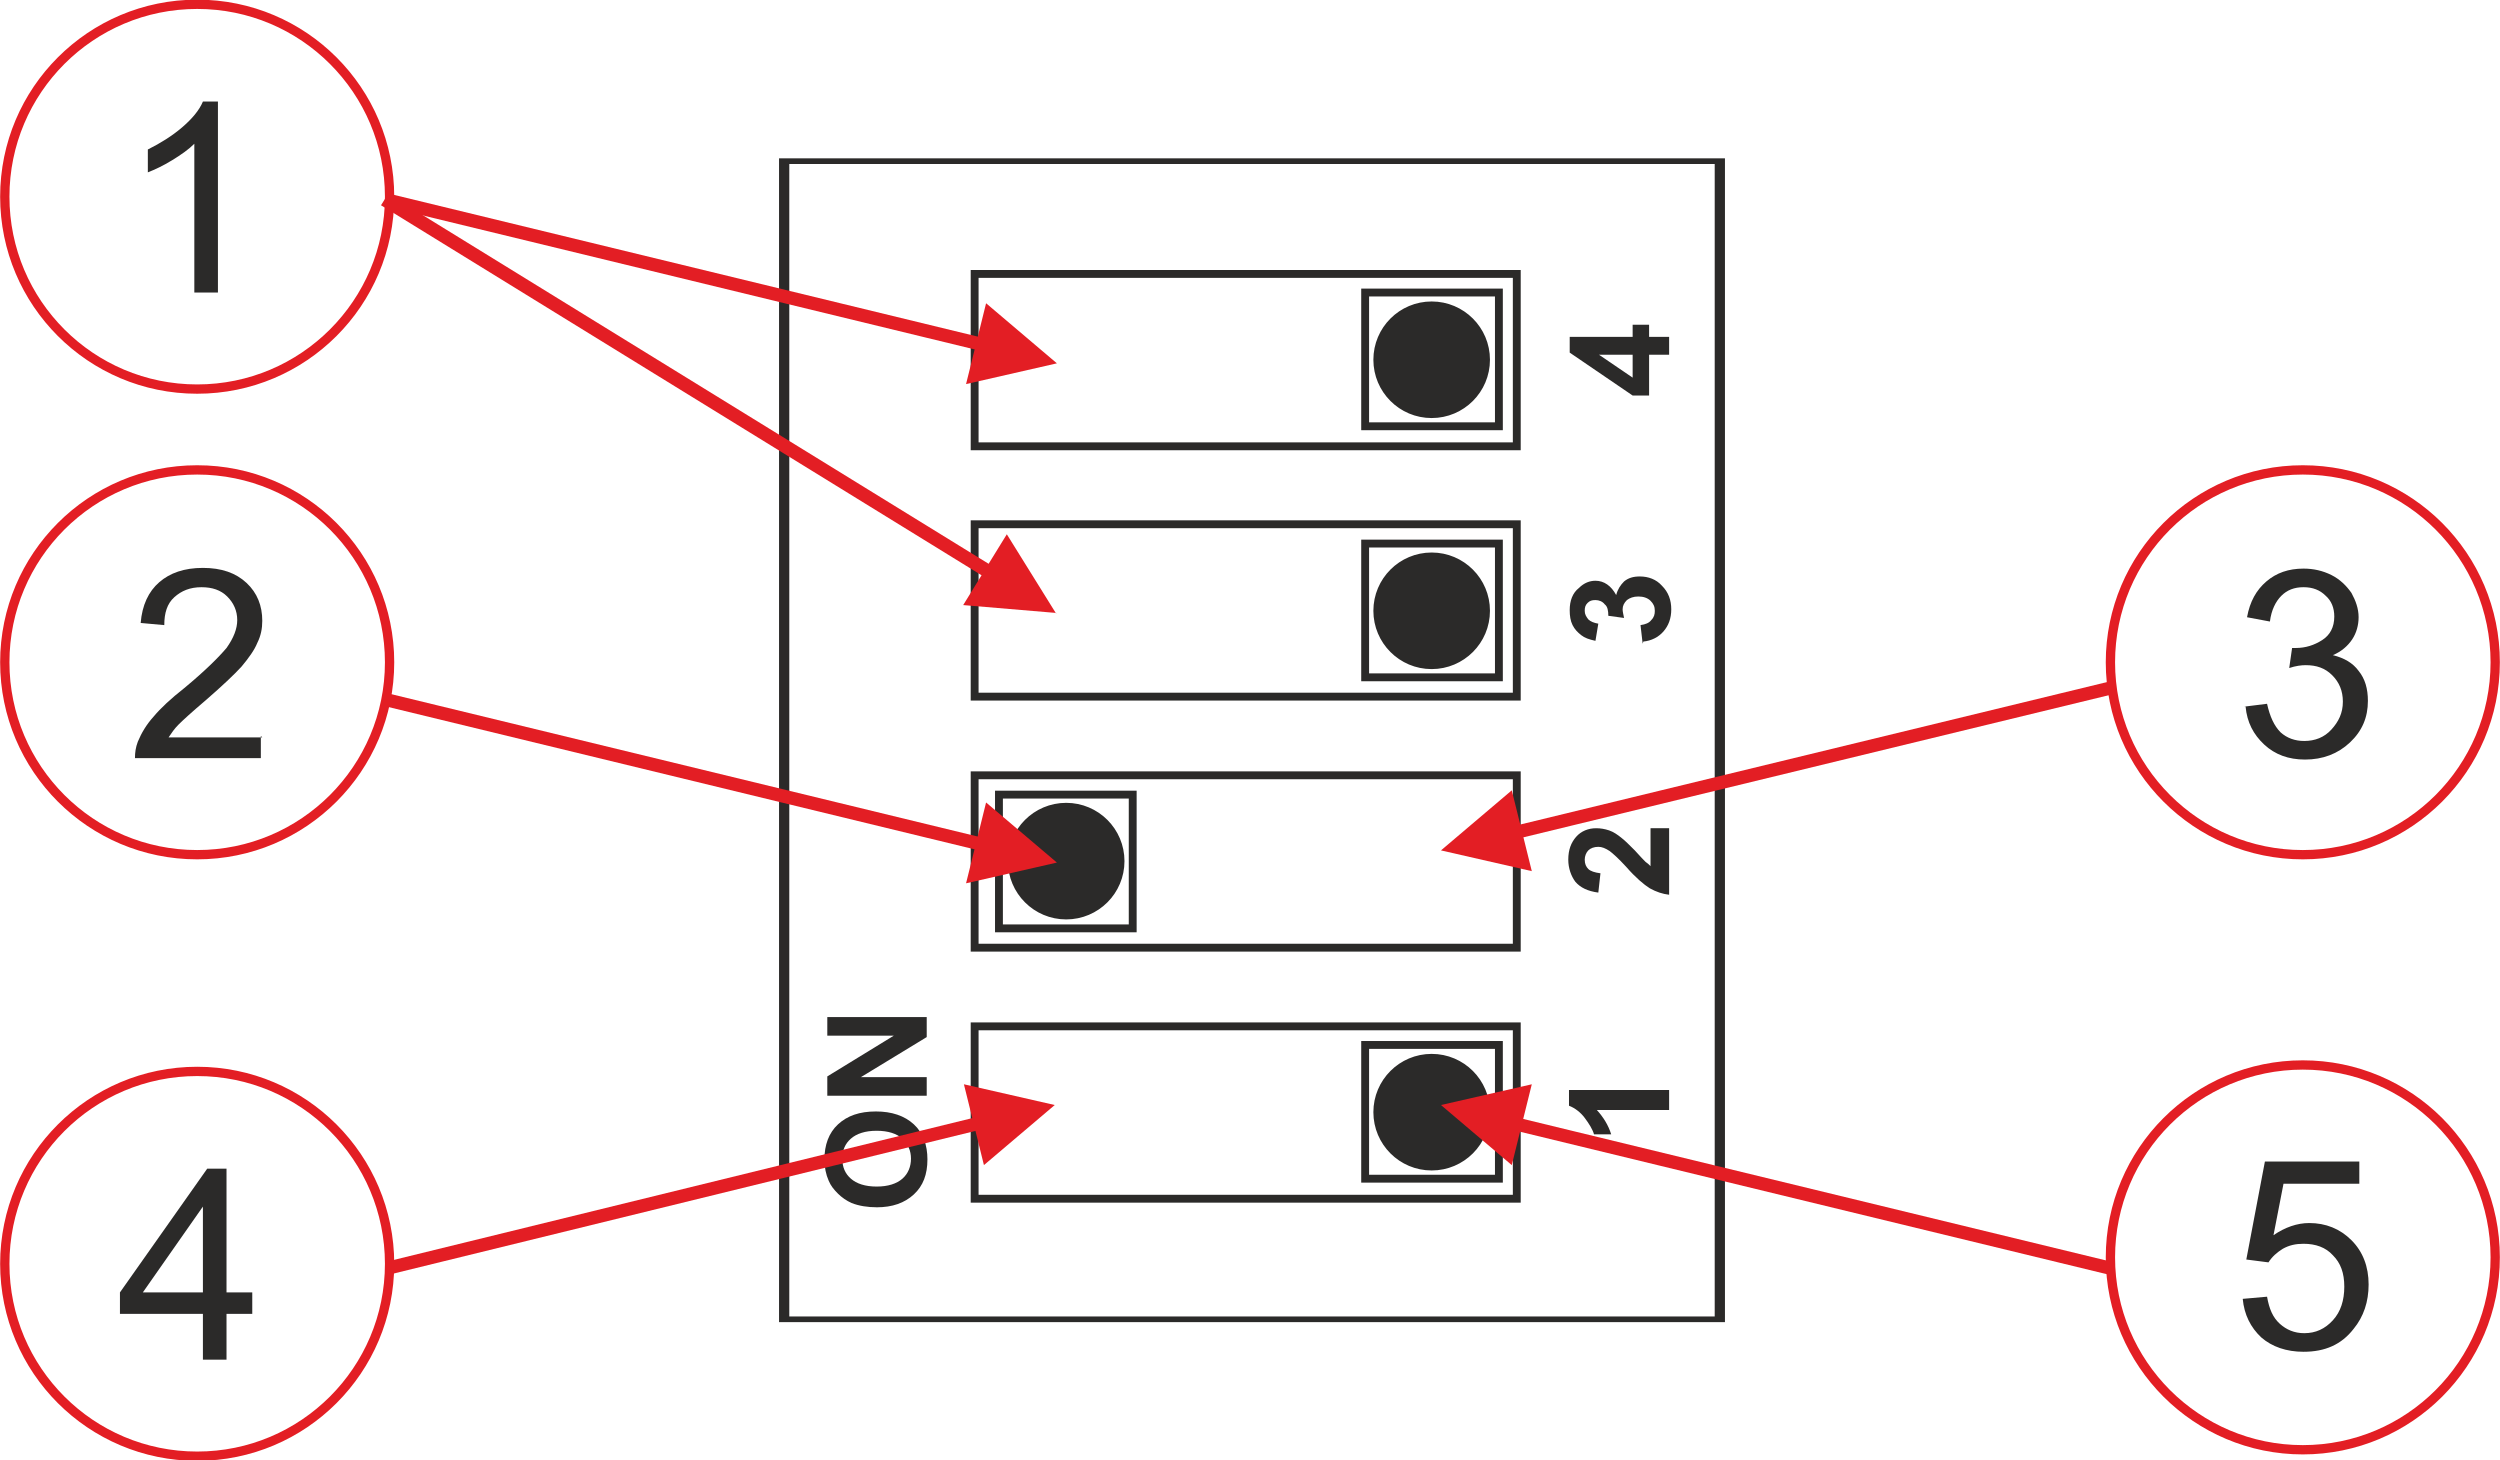 <?xml version="1.0" encoding="UTF-8"?>
<!-- Creator: CorelDRAW 2017 -->
<svg xmlns="http://www.w3.org/2000/svg" xmlns:xlink="http://www.w3.org/1999/xlink" xml:space="preserve" width="772px" height="451px" version="1.1" shape-rendering="geometricPrecision" text-rendering="geometricPrecision" image-rendering="optimizeQuality" fill-rule="evenodd" clip-rule="evenodd" viewBox="0 0 3494 2042">
 <g id="Layer_x0020_1">
  <rect fill="none" stroke="#2B2A29" stroke-width="11" transform="matrix(3.45057E-14 0.72 -1.303 1.90722E-14 2403.9 225.303)" width="2249" height="1004"></rect>
  <rect fill="none" stroke="#2B2A29" stroke-width="11" x="1362" y="1084" width="758" height="241"></rect>
  <g id="_2991927564016">
   <rect fill="none" stroke="#2B2A29" stroke-width="11" x="1396" y="1111" width="187" height="187"></rect>
   <circle fill="#2B2A29" stroke="#2B2A29" stroke-width="11" cx="1490" cy="1204" r="76"></circle>
  </g>
  <rect fill="none" stroke="#2B2A29" stroke-width="11" x="1362" y="1435" width="758" height="241"></rect>
  <g id="_2991927564048">
   <rect fill="none" stroke="#2B2A29" stroke-width="11" x="1908" y="1461" width="187" height="187"></rect>
   <circle fill="#2B2A29" stroke="#2B2A29" stroke-width="11" cx="2001" cy="1555" r="76"></circle>
  </g>
  <path fill="#2B2A29" fill-rule="nonzero" d="M1226 1688c-14,0 -26,-2 -36,-6 -7,-3 -14,-8 -19,-13 -6,-6 -10,-11 -13,-18 -4,-9 -6,-19 -6,-30 0,-20 6,-37 19,-49 13,-12 30,-18 53,-18 22,0 40,6 53,18 13,12 19,29 19,49 0,21 -6,37 -19,49 -13,12 -30,18 -52,18zm-1 -29c16,0 28,-4 36,-11 8,-7 12,-17 12,-28 0,-11 -4,-20 -12,-28 -8,-7 -20,-11 -36,-11 -16,0 -28,4 -36,11 -8,7 -12,16 -12,28 0,12 4,21 12,28 8,7 20,11 36,11z"></path>
  <polygon id="1" fill="#2B2A29" fill-rule="nonzero" points="1295,1532 1156,1532 1156,1505 1249,1448 1156,1448 1156,1422 1295,1422 1295,1450 1203,1506 1295,1506 "></polygon>
  <rect fill="none" stroke="#2B2A29" stroke-width="11" x="1362" y="733" width="758" height="241"></rect>
  <g id="_2991927565168">
   <rect fill="none" stroke="#2B2A29" stroke-width="11" x="1908" y="760" width="187" height="187"></rect>
   <circle fill="#2B2A29" stroke="#2B2A29" stroke-width="11" cx="2001" cy="854" r="76"></circle>
  </g>
  <rect fill="none" stroke="#2B2A29" stroke-width="11" x="1362" y="383" width="758" height="241"></rect>
  <g id="_2991927565808">
   <rect fill="none" stroke="#2B2A29" stroke-width="11" x="1908" y="409" width="187" height="187"></rect>
   <circle fill="#2B2A29" stroke="#2B2A29" stroke-width="11" cx="2001" cy="503" r="76"></circle>
  </g>
  <path fill="#2B2A29" fill-rule="nonzero" d="M2333 1525l0 27 -101 0c9,10 16,21 20,34l-24 0c-2,-7 -7,-15 -13,-23 -6,-8 -14,-14 -22,-17l0 -22 140 0z"></path>
  <path fill="#2B2A29" fill-rule="nonzero" d="M2308 1158l25 0 0 93c-9,-1 -18,-4 -27,-9 -8,-5 -20,-15 -33,-30 -11,-12 -19,-19 -23,-22 -6,-4 -11,-6 -16,-6 -6,0 -11,2 -14,5 -3,3 -5,8 -5,13 0,6 2,10 5,13 3,3 9,5 17,6l-3 27c-15,-2 -25,-7 -32,-15 -6,-8 -10,-19 -10,-31 0,-14 4,-24 11,-32 7,-8 17,-12 28,-12 6,0 12,1 18,3 6,2 12,6 18,11 4,3 10,9 18,17 8,9 13,14 15,16 3,2 5,4 7,6l0 -53z"></path>
  <path fill="#2B2A29" fill-rule="nonzero" d="M2296 900l-3 -26c7,-1 12,-3 15,-7 4,-4 5,-8 5,-13 0,-6 -2,-10 -6,-14 -4,-4 -10,-6 -17,-6 -7,0 -12,2 -16,5 -4,4 -6,8 -6,13 0,3 1,7 2,12l-22 -3c0,-7 -1,-13 -5,-16 -3,-4 -8,-6 -13,-6 -5,0 -8,1 -11,4 -3,3 -4,6 -4,11 0,5 2,8 5,12 3,3 8,5 14,6l-4 24c-9,-2 -15,-4 -20,-8 -5,-4 -9,-8 -12,-14 -3,-6 -4,-13 -4,-21 0,-13 4,-24 13,-31 7,-7 15,-10 23,-10 12,0 22,7 29,20 2,-8 6,-14 11,-19 6,-5 13,-7 22,-7 12,0 23,4 31,13 9,9 13,20 13,33 0,13 -4,23 -11,31 -7,8 -17,13 -28,14z"></path>
  <path fill="#2B2A29" fill-rule="nonzero" d="M2333 496l-28 0 0 57 -23 0 -88 -60 0 -22 88 0 0 -17 23 0 0 17 28 0 0 26zm-51 0l-47 0 47 32 0 -32z"></path>
  <circle fill="none" stroke="#E31E24" stroke-width="13" cx="275" cy="275" r="269"></circle>
  <g>
   <path fill="#E31E24" fill-rule="nonzero" d="M1477 508l-127 29 28 -113 99 84zm-937 -238l832 202 -4 18 -832 -202 4 -18z"></path>
  </g>
  <circle fill="none" stroke="#E31E24" stroke-width="13" cx="275" cy="926" r="269"></circle>
  <circle fill="none" stroke="#E31E24" stroke-width="13" cx="3219" cy="926" r="269"></circle>
  <circle fill="none" stroke="#E31E24" stroke-width="13" cx="3219" cy="1758" r="269"></circle>
  <g>
   <path fill="#E31E24" fill-rule="nonzero" d="M1476 857l-130 -11 61 -99 69 111zm-934 -586l844 520 -10 16 -844 -520 10 -16z"></path>
  </g>
  <g>
   <path fill="#E31E24" fill-rule="nonzero" d="M1477 1206l-127 29 28 -113 99 84zm-937 -237l832 202 -4 18 -832 -202 4 -18z"></path>
  </g>
  <g>
   <path fill="#E31E24" fill-rule="nonzero" d="M2014 1189l99 -84 28 113 -127 -29zm942 -219l-832 202 -4 -18 832 -202 4 18z"></path>
  </g>
  <g>
   <path fill="#E31E24" fill-rule="nonzero" d="M2014 1545l127 -29 -28 113 -99 -84zm937 238l-832 -202 4 -18 832 202 -4 18z"></path>
  </g>
  <g>
   <path fill="#E31E24" fill-rule="nonzero" d="M1474 1545l-99 84 -28 -113 127 29zm-934 219l824 -202 4 18 -824 202 -4 -18z"></path>
  </g>
  <circle fill="none" stroke="#E31E24" stroke-width="13" cx="275" cy="1767" r="269"></circle>
  <path fill="#2B2A29" fill-rule="nonzero" d="M304 409l-33 0 0 -208c-8,8 -18,15 -31,23 -13,8 -24,13 -34,17l0 -32c18,-9 34,-19 48,-31 14,-12 24,-24 29,-36l21 0 0 267z"></path>
  <path fill="#2B2A29" fill-rule="nonzero" d="M364 1029l0 31 -176 0c0,-8 1,-15 4,-23 5,-12 12,-24 22,-35 10,-12 24,-25 43,-40 29,-24 48,-43 59,-56 10,-14 15,-27 15,-39 0,-13 -5,-24 -14,-33 -9,-9 -21,-13 -36,-13 -16,0 -28,5 -38,14 -10,9 -14,22 -14,39l-33 -3c2,-25 11,-44 26,-57 15,-13 35,-20 61,-20 26,0 46,7 61,21 15,14 22,32 22,53 0,11 -2,21 -7,31 -4,10 -12,21 -22,33 -10,11 -27,27 -50,47 -20,17 -32,28 -38,34 -6,6 -10,12 -14,18l131 0z"></path>
  <path fill="#2B2A29" fill-rule="nonzero" d="M3137 988l32 -4c4,18 10,31 19,40 9,8 20,12 33,12 15,0 28,-5 38,-16 10,-11 16,-23 16,-39 0,-15 -5,-27 -15,-37 -10,-10 -22,-14 -37,-14 -6,0 -14,1 -23,4l4 -28c2,0 4,0 5,0 14,0 26,-4 37,-11 11,-7 17,-18 17,-33 0,-12 -4,-22 -12,-29 -8,-8 -18,-12 -31,-12 -13,0 -23,4 -31,12 -8,8 -14,20 -16,36l-32 -6c4,-22 13,-38 27,-50 14,-12 31,-18 52,-18 14,0 27,3 39,9 12,6 21,15 28,25 6,11 10,22 10,34 0,11 -3,22 -9,31 -6,9 -15,17 -27,22 16,4 28,11 36,22 9,11 13,25 13,42 0,23 -8,42 -25,58 -17,16 -38,24 -63,24 -23,0 -42,-7 -57,-21 -15,-14 -24,-31 -26,-53z"></path>
  <path fill="#2B2A29" fill-rule="nonzero" d="M283 1901l0 -64 -116 0 0 -30 122 -173 27 0 0 173 36 0 0 30 -36 0 0 64 -33 0zm0 -94l0 -120 -84 120 84 0z"></path>
  <path fill="#2B2A29" fill-rule="nonzero" d="M3135 1816l34 -3c3,17 8,29 18,38 9,8 20,13 34,13 16,0 29,-6 40,-18 11,-12 16,-28 16,-47 0,-19 -5,-33 -16,-44 -10,-11 -24,-16 -41,-16 -11,0 -20,2 -29,7 -8,5 -15,11 -20,19l-31 -4 26 -137 132 0 0 31 -106 0 -14 72c16,-11 33,-17 50,-17 23,0 43,8 59,24 16,16 24,37 24,62 0,24 -7,45 -21,62 -17,22 -40,32 -70,32 -24,0 -44,-7 -59,-20 -15,-14 -24,-32 -26,-54z"></path>
 </g>
</svg>
